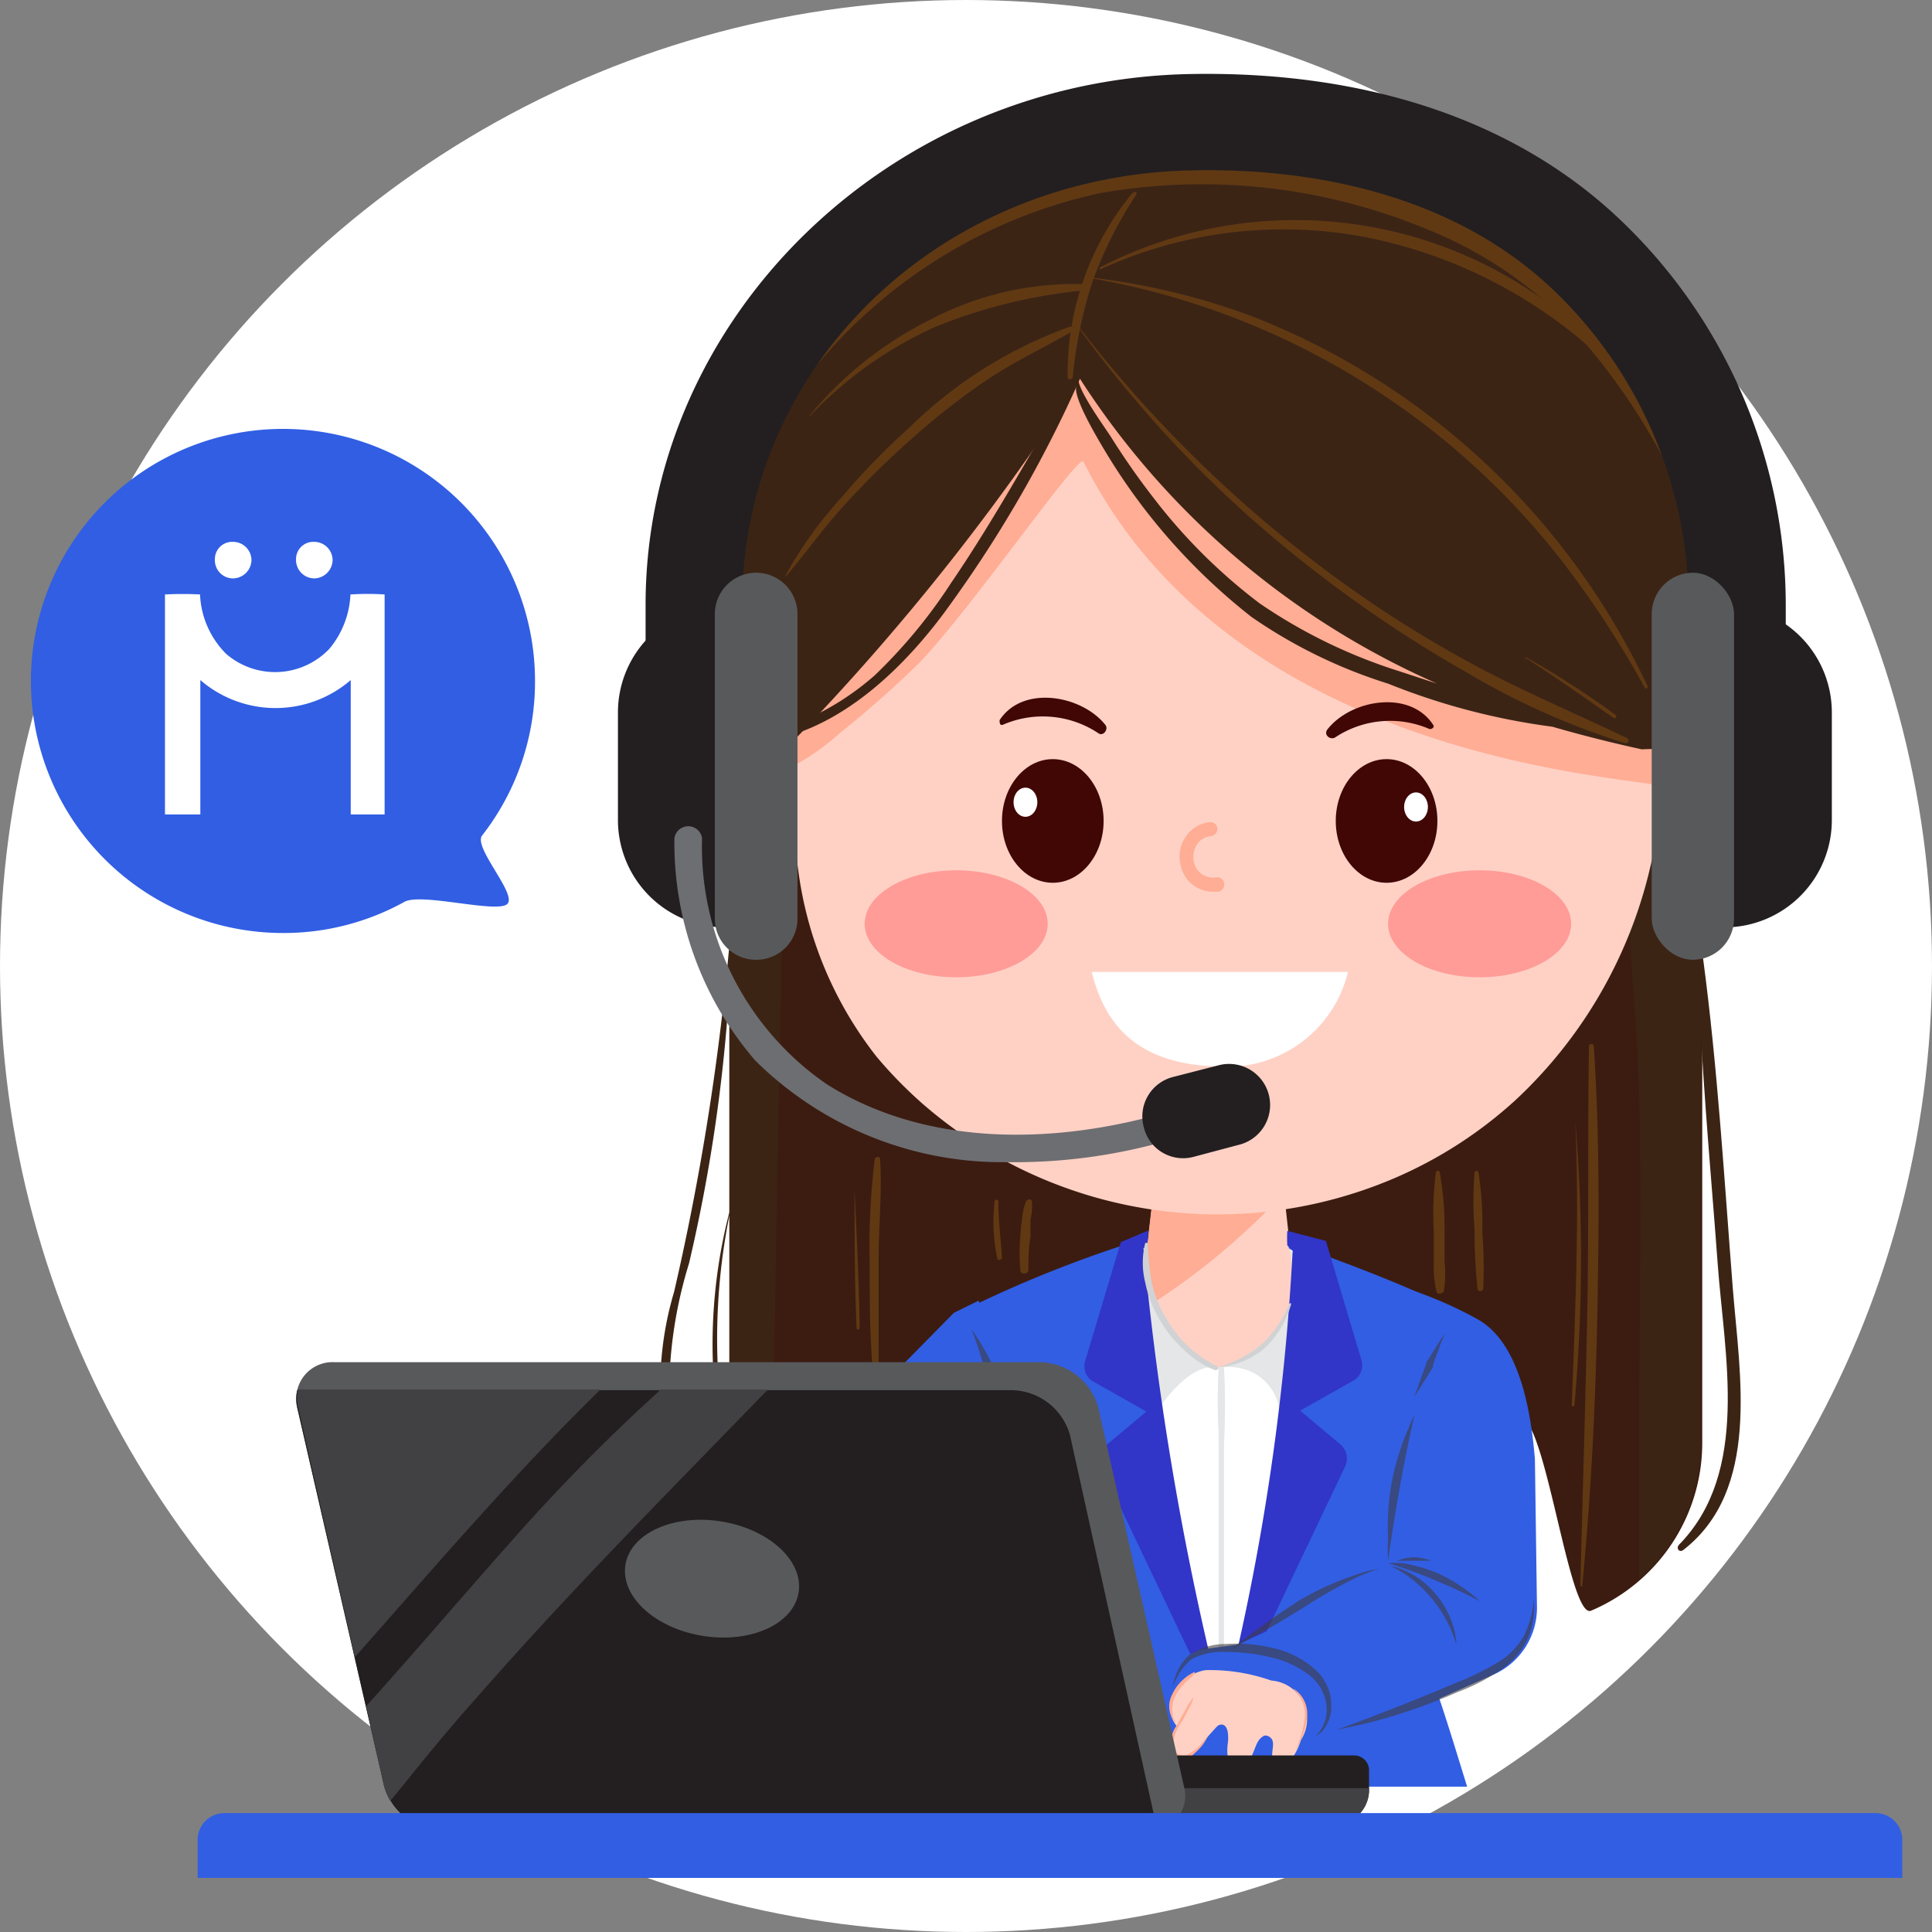 <svg xmlns="http://www.w3.org/2000/svg" viewBox="0 0 65 65"><rect x="0" y="0" width="65" height="65" fill="#808080" stroke="none"/><defs><style>.cls-1{isolation:isolate;}.cls-2{fill:#fff;}.cls-3{fill:#3c1c11;}.cls-4{fill:#3c2415;}.cls-5{fill:#ffd1c5;}.cls-6{fill:#ffad94;}.cls-7{fill:#400705;}.cls-8{fill:#315ee3;}.cls-9{fill:#e5e6e7;}.cls-10{fill:#3135c8;}.cls-11{fill:#d0d2d3;}.cls-12{opacity:0.59;mix-blend-mode:multiply;}.cls-13{fill:#3f3b3c;}.cls-14{fill:#603913;}.cls-15{fill:#231f20;}.cls-16{fill:#58595b;}.cls-17{fill:#6d6e71;}.cls-18{fill:#ff9c98;}.cls-19{fill:#414042;}</style></defs><title>Katherine Mchat mae </title><g class="cls-1"><g id="Capa_3" data-name="Capa 3"><circle class="cls-2" cx="32.5" cy="32.5" r="32.5"/></g><g id="Capa_2" data-name="Capa 2"><path class="cls-3" d="M51.14,47.68l-1.19,7H32.17l-1.5-5.86c-.42,0-.83,5.82-1.23,5.74a6.14,6.14,0,0,1-4.9-6V17.4H57.27V48.54a6.13,6.13,0,0,1-3.74,5.65C52.79,54.5,52,47.68,51.14,47.68Z"/><path class="cls-4" d="M24.54,17.4V40.78a17.75,17.75,0,0,0,.36,10.11s.08,0,.07,0a1.6,1.6,0,0,1,0-.21,5.86,5.86,0,0,0,1,1.72c0-.4,0-.81,0-1.22.13-11.25.41-22.5.65-33.76Zm-.4,28.38a21.12,21.12,0,0,1,.4-4.89v7.65c0,.16,0,.33,0,.49A19.53,19.53,0,0,1,24.14,45.78Z"/><path class="cls-4" d="M55.06,17.4c0,2.92-.25,5.83-.37,8.75-.14,3.6.36,7.15.46,10.73.1,3.77,0,7.55,0,11.32,0,1.64,0,3.29,0,4.93a6.1,6.1,0,0,0,2.07-4.59V17.4Z"/><path class="cls-2" d="M33.84,55.86a3,3,0,0,0-.56-1.56L34,52.86c0-5.07-.42-9.75,4.39-10.88a11,11,0,0,1,2.6-.27,10.89,10.89,0,0,1,2.52.34c3.61,1,3.85,4,3.85,8,0,.63,0,1.28,0,1.94l1,2a3.6,3.6,0,0,0-.56,1.36c.83,2.39,1,3,1.54,4.74l-16.81,0S33.55,57,33.84,55.86Z"/><path class="cls-5" d="M41,46h0a2.51,2.51,0,0,1-2.51-3.11l.52-4.5h4l.49,4.48A2.57,2.57,0,0,1,41,46Z"/><path class="cls-6" d="M43.17,40.17,43,38.41H39l-.52,4.5a3.26,3.26,0,0,0,0,1.13A23.26,23.26,0,0,0,43.17,40.17Z"/><path class="cls-5" d="M56,25.61a17.34,17.34,0,0,1-.49,3.61A15.5,15.5,0,0,1,51,37a14.54,14.54,0,0,1-4.16,2.67A15.11,15.11,0,0,1,31,37.1a14.75,14.75,0,0,1-1.51-1.55,12.86,12.86,0,0,1-2.64-6.32c-1-6.5,1.55-14.63,6.3-19.16,5.28-5,13.17-4.62,18.35.62,3.13,3.17,3.87,6.77,4.31,11.12A34.19,34.19,0,0,1,56,25.61Z"/><path class="cls-6" d="M28.26,24.66A34.77,34.77,0,0,0,31,22.23c1.9-2.05,5.31-7,5.45-6.7,4.84,9.68,17.29,10.52,19.27,10.88.09-.62.27-.17.29-.8a34.19,34.19,0,0,0-.16-3.8c-.44-4.35-1.18-7.95-4.31-11.12C46.33,5.45,38.44,5,33.16,10.07c-3.93,3.76-6.35,10-6.49,15.71A7.84,7.84,0,0,0,28.26,24.66Z"/><path class="cls-7" d="M33.75,24.38a3.37,3.37,0,0,1,3.22.3c.16.09.33-.15.22-.29-.79-1-2.78-1.36-3.56-.16,0,.07,0,.2.12.15Z"/><path class="cls-7" d="M48.22,24.39c-.78-1.2-2.77-.86-3.56.15-.14.18.09.37.26.27a3.34,3.34,0,0,1,3.18-.28c.09,0,.17-.07.12-.14Z"/><path class="cls-8" d="M47.82,55.37c.83,2.39,1,3,1.54,4.74l-16.81,0s1-3.15,1.29-4.28a2.35,2.35,0,0,0-.14-1.71,6.7,6.7,0,0,1-1.06-2.28c-.15-1.47,1.08-3.51,1.17-4,0-.25-1.46-3.71-1.4-3.75a40.79,40.79,0,0,1,5.93-2.37l.14,0s0,.19,0,.21l-.09.09a.3.3,0,0,0-.1.09c.08.25.38,10.55,2.94,15.68.46-.45,2.66-14,2.66-15.54l-.38-.16L43.36,42a.53.53,0,0,1,0-.12l.55.12c2.21.78,5.26,2,5.4,2.41.07.18-1.12,2.89-1.09,2.93a6.58,6.58,0,0,1,1.38,3.33A9.55,9.55,0,0,1,48.38,54,3.6,3.6,0,0,0,47.82,55.37Z"/><path class="cls-9" d="M39.12,44.31A3.61,3.61,0,0,0,40.85,46c-.76-.06-1.56.92-2,1.57,0,0-.16-.89-.18-.92l-.46-.82a4.17,4.17,0,0,1-.11-3.39c0-.12.18-.61.36-.6s.06.5.06.54A5.34,5.34,0,0,0,39.12,44.31Z"/><path class="cls-9" d="M42,46.11a1.67,1.67,0,0,1,1.06,1.6,5,5,0,0,0,1-2.86A3.85,3.85,0,0,0,43.38,42a6.52,6.52,0,0,1,.08,1.54A2.63,2.63,0,0,1,42.78,45a3.84,3.84,0,0,1-1.64,1A1.93,1.93,0,0,1,42,46.11Z"/><path class="cls-10" d="M41.06,57.78l-4-8.4a.63.63,0,0,1,.16-.76l1.35-1.13-1.77-1a.59.59,0,0,1-.29-.7l1.2-4,.92-.39c0,.15,0,.35-.06.5s-.1.08-.1.09A101.48,101.48,0,0,0,41.2,57.73.07.07,0,0,1,41.06,57.78Z"/><path class="cls-10" d="M41.25,57.75l4-8.4a.63.63,0,0,0-.16-.76l-1.35-1.13,1.77-1a.59.59,0,0,0,.29-.71l-1.19-4-1.3-.34a4.28,4.28,0,0,0,0,.49s.18.17.18.18A79.85,79.85,0,0,1,41.1,57.7.08.08,0,0,0,41.25,57.75Z"/><path class="cls-11" d="M38.53,41.82a2.73,2.73,0,0,0,0,1.33,3.87,3.87,0,0,0,.5,1.27,4,4,0,0,0,.81,1,3,3,0,0,0,1.05.68C41,46.1,41,46,41,46s-.33-.18-.5-.29a3.9,3.9,0,0,1-.51-.4,4.16,4.16,0,0,1-.78-1,4,4,0,0,1-.47-1.2,11.68,11.68,0,0,1-.13-1.3s0,0,0,0Z"/><path class="cls-11" d="M41,46a2.8,2.8,0,0,0,1.51-.61,3.17,3.17,0,0,0,.93-1.52s0-.06-.07,0a3.67,3.67,0,0,1-.95,1.38A4.21,4.21,0,0,1,41,46,0,0,0,0,0,41,46Z"/><path class="cls-9" d="M41,46a21.12,21.12,0,0,0,0,2.25c0,.73,0,1.45,0,2.18,0,1.44,0,2.89,0,4.33,0,.83,0,1.68.06,2.52,0,.07.12.08.12,0,0-.74,0-1.48,0-2.21s0-1.44,0-2.16c0-1.45,0-2.9,0-4.34a24.45,24.45,0,0,0,0-2.57S41,46,41,46Z"/><path class="cls-8" d="M30.4,56.85l-.15-.9,0-.64.27-1.67,1.9-1.4L35,48l-2.08-4.24-.83.41-5.06,5.14a2.64,2.64,0,0,0-.77,1.57l-.56,5.2-.65.71.28,1.32Z"/><path class="cls-8" d="M44.24,58.56l-4.85-1.49c-.2-.71.13-1.23,1-1.57l1.25-.17,5.72-2.62.12-9.31a13.52,13.52,0,0,1,2.26,1c1.24.72,1.73,2.62,1.9,4.69l.07,5a2.46,2.46,0,0,1-1.44,2.24l-4,1.77Z"/><path class="cls-5" d="M40.13,57.06c-.16.31-.31.63-.45.95a2,2,0,0,0-.29.77c0,.37.55.47.78.22a11.48,11.48,0,0,1,.78-.92.22.22,0,0,1,.14-.06c.26,0,.24.46.22.62a1.61,1.61,0,0,0,0,.49c.12.51.67.26.82-.09s.17-.51.39-.64a.18.18,0,0,1,.12,0,.28.28,0,0,1,.14.1c.17.23-.18.7.23.83s.66-.48.76-.79a1.3,1.3,0,0,0-1-2,6.2,6.2,0,0,0-2.21-.35,1.36,1.36,0,0,0-1,.72.93.93,0,0,0,.28,1.37"/><path class="cls-5" d="M29.44,57.06c.15.31.3.63.44.95s.31.5.29.77-.55.47-.78.22a11.36,11.36,0,0,0-.77-.92.25.25,0,0,0-.14-.06c-.27,0-.24.46-.23.62a1.35,1.35,0,0,1,0,.49c-.12.51-.67.26-.82-.09s-.16-.51-.38-.64a.19.19,0,0,0-.13,0,.26.26,0,0,0-.13.1c-.18.23.18.7-.23.83s-.67-.48-.77-.79a1.71,1.71,0,0,1,0-1.48,1.67,1.67,0,0,1,1-.56A6.17,6.17,0,0,1,29,56.12a1.38,1.38,0,0,1,1,.72.93.93,0,0,1-.29,1.37"/><path class="cls-8" d="M18,22.91a8.41,8.41,0,0,1-1.78,5.2c-.31.4,1.21,2,.84,2.31s-2.88-.39-3.45-.08a8.39,8.39,0,0,1-4.08,1.05A8.48,8.48,0,1,1,18,22.91Z"/><g class="cls-12"><path class="cls-13" d="M47.58,47l.63-1s0,0,0-.05l0,0c0-.07.4-1.1.4-1.1l-.63,1a.09.09,0,0,0,0,.05l0,0C47.94,46,47.58,47,47.58,47Z"/></g><g class="cls-12"><path class="cls-13" d="M33.77,47.91s0-.38-.1-.78-.15-.8-.17-.86l0-.06a.14.14,0,0,0,0-.06,8.43,8.43,0,0,0-.4-.78c-.2-.35-.42-.66-.42-.66s.14.36.26.73.21.77.23.83l0,.06s0,0,0,.06.19.42.34.79S33.77,47.91,33.77,47.91Z"/></g><g class="cls-12"><path class="cls-13" d="M32.6,51.41s.1-.26.23-.52.26-.54.27-.58,0,0,0,0,0,0,0,0,.1-.33.2-.61.21-.53.21-.53-.17.23-.33.48a5.72,5.72,0,0,0-.32.56.06.06,0,0,0,0,0l0,0s-.1.34-.16.63S32.6,51.41,32.6,51.41Z"/></g><g class="cls-12"><path class="cls-13" d="M44.25,58.41a1.1,1.1,0,0,0,.2-.23,1.25,1.25,0,0,0,.18-.79,1.52,1.52,0,0,0-.54-1,3.29,3.29,0,0,0-1.33-.63,6.2,6.2,0,0,0-1.5-.18,2.24,2.24,0,0,0-1.17.24,1.84,1.84,0,0,0-.51.65l-.14.28.09-.3a1.8,1.8,0,0,1,.46-.75,2.19,2.19,0,0,1,1.26-.39,5.2,5.2,0,0,1,1.59.14,3.11,3.11,0,0,1,1.44.75,1.61,1.61,0,0,1,.51,1.21,1.28,1.28,0,0,1-.3.83A1,1,0,0,1,44.25,58.41Z"/></g><g class="cls-12"><path class="cls-13" d="M51.6,53.81a2.71,2.71,0,0,1-.17,1.25,2.56,2.56,0,0,1-.88,1.08,6.75,6.75,0,0,1-1.49.78,20.07,20.07,0,0,1-2.85,1c-.75.19-1.22.27-1.22.27s1.8-.64,3.94-1.55a9.46,9.46,0,0,0,1.46-.71,2.48,2.48,0,0,0,.89-.91A3.3,3.3,0,0,0,51.6,53.81Z"/></g><g class="cls-12"><path class="cls-13" d="M30.31,53.78a3.34,3.34,0,0,0-.06-1,3.27,3.27,0,0,0-.36-1,1.18,1.18,0,0,1,.19.24,2,2,0,0,1,.29.7,2.14,2.14,0,0,1,0,.75A2.44,2.44,0,0,1,30.31,53.78Z"/></g><g class="cls-12"><path class="cls-13" d="M25.82,56.08s-.05-.59,0-1.54a14.82,14.82,0,0,1,.46-3.69c.05-.18.11-.36.16-.53a2.93,2.93,0,0,1,.12-.28,2.07,2.07,0,0,1,.15-.25,6.51,6.51,0,0,1,.64-.78,15.11,15.11,0,0,1,1.23-1.15,14.46,14.46,0,0,1,1.22-.93l-1,1.16c-.3.36-.67.78-1.05,1.26-.18.24-.38.5-.54.76a1.86,1.86,0,0,0-.1.2,1.38,1.38,0,0,0-.08.2c0,.17-.1.33-.14.5-.37,1.36-.59,2.64-.76,3.56S25.82,56.08,25.82,56.08Z"/></g><g class="cls-12"><path class="cls-13" d="M28.75,55.31a9.32,9.32,0,0,0-1.56.25,9.76,9.76,0,0,0-1.5.51,4,4,0,0,1,1.45-.69,4.2,4.2,0,0,1,1.14-.12C28.57,55.28,28.75,55.31,28.75,55.31Z"/></g><g class="cls-12"><path class="cls-13" d="M33.13,58.77s.1-.45.27-1.17c.09-.38.19-.81.3-1.26a4.56,4.56,0,0,0,.18-1.47,3.81,3.81,0,0,0-.53-1.38,6.53,6.53,0,0,1-.51-1.22,2.78,2.78,0,0,1-.13-.89q0-.16,0-.24v0a1.52,1.52,0,0,0,0,.24,3.11,3.11,0,0,0,.27.8,10,10,0,0,0,.65,1.1,3.47,3.47,0,0,1,.66,1.53,3.92,3.92,0,0,1-.28,1.64c-.15.47-.32.88-.46,1.23C33.34,58.36,33.13,58.77,33.13,58.77Z"/></g><g class="cls-12"><path class="cls-13" d="M38,56.49a11.17,11.17,0,0,1-2.6-.76,11.17,11.17,0,0,1,2.6.76Z"/></g><g class="cls-12"><path class="cls-13" d="M46.39,52.78a6.28,6.28,0,0,0-.77.3,17.3,17.3,0,0,0-1.76,1c-.67.41-1.27.79-1.72,1l-.73.41.66-.5c.42-.31,1-.74,1.67-1.16A9.38,9.38,0,0,1,45.57,53,4.31,4.31,0,0,1,46.39,52.78Z"/></g><g class="cls-12"><path class="cls-13" d="M46.7,52.51a6,6,0,0,1,0-.74A8.77,8.77,0,0,1,46.8,50a8.87,8.87,0,0,1,.49-1.72c.17-.42.3-.68.3-.68s-.26,1.11-.5,2.46S46.7,52.51,46.7,52.51Z"/></g><g class="cls-12"><path class="cls-13" d="M49.79,53.87s-.67-.36-1.52-.71a16,16,0,0,0-1.57-.57,3.3,3.3,0,0,1,.49,0,5.54,5.54,0,0,1,1.16.33,5.45,5.45,0,0,1,1,.59A4.44,4.44,0,0,1,49.79,53.87Z"/></g><g class="cls-12"><path class="cls-13" d="M48.16,52.51l-.59,0-.58,0a2.06,2.06,0,0,1,.58-.12A2,2,0,0,1,48.16,52.51Z"/></g><g class="cls-12"><path class="cls-13" d="M49,55.34a3.59,3.59,0,0,0-.18-.5,4.38,4.38,0,0,0-1.58-1.9,4.89,4.89,0,0,0-.46-.26,2.8,2.8,0,0,1,1.56,1,3,3,0,0,1,.59,1.17A2.75,2.75,0,0,1,49,55.34Z"/></g><path class="cls-6" d="M29.3,57.19a3.14,3.14,0,0,0,.18.31c.07.1.13.21.19.31a3.3,3.3,0,0,1,.18.32,3.18,3.18,0,0,0,.16.32,0,0,0,0,0,.09,0,1.94,1.94,0,0,0-.31-.67c-.06-.1-.13-.2-.2-.3a2.17,2.17,0,0,0-.23-.3s-.08,0-.06,0Z"/><path class="cls-6" d="M29.68,56.48a2.36,2.36,0,0,1,.45.72,1,1,0,0,1-.22.8,0,0,0,1,0,.06,0,.9.9,0,0,0,.29-.86,1.37,1.37,0,0,0-.54-.75s-.06,0,0,0Z"/><path class="cls-6" d="M28.32,58.16c.08-.17.29-.07.37,0s.17.25.26.37a1.54,1.54,0,0,0,.64.6.44.44,0,0,0,.56-.17.62.62,0,0,0-.08-.63s-.05,0-.05,0c0,.19.16.45,0,.61s-.56,0-.72-.21L29,58.43c-.09-.11-.16-.24-.26-.34a.35.35,0,0,0-.26-.1.2.2,0,0,0-.18.16s0,0,0,0Z"/><path class="cls-6" d="M40.16,57.1a2.09,2.09,0,0,0-.3.47c-.1.16-.18.32-.27.48a1,1,0,0,0-.17.83.43.43,0,0,0,.61.22,1.65,1.65,0,0,0,.62-.71s0,0,0,0a2.22,2.22,0,0,1-.28.33A1.58,1.58,0,0,1,40,59a.32.32,0,0,1-.38,0,.39.39,0,0,1-.16-.3,1.58,1.58,0,0,1,.31-.79c.07-.12.14-.25.2-.38a1.59,1.59,0,0,0,.18-.4s0,0,0,0Z"/><path class="cls-6" d="M40.19,56.25a1.58,1.58,0,0,0-.76.77.85.85,0,0,0,.12.95s.05,0,0,0a1,1,0,0,1,0-.92,1.57,1.57,0,0,1,.29-.4c.11-.12.25-.22.36-.34s0,0,0,0Z"/><path class="cls-6" d="M26.2,56.66a.94.94,0,0,0-.63.75,1.69,1.69,0,0,0,.27,1.15s0,0,0,0a3.16,3.16,0,0,1-.17-.52,2,2,0,0,1,0-.54,1.07,1.07,0,0,1,.55-.81s0,0,0,0Z"/><path class="cls-6" d="M43.54,56.85a1.16,1.16,0,0,1,.36.89,3.29,3.29,0,0,1-.32,1.15,0,0,0,0,0,0,0,2.52,2.52,0,0,0,.4-1.21,1,1,0,0,0-.45-.86s0,0,0,0Z"/><path class="cls-4" d="M23.13,49.58a5.53,5.53,0,0,1-.6-1.95,14.87,14.87,0,0,1,.65-5.12A54.79,54.79,0,0,0,24.6,32c0-.06-.08-.06-.08,0a85.45,85.45,0,0,1-1.84,11.46,11.2,11.2,0,0,0-.32,5,4,4,0,0,0,2.11,3c.11,0,.17-.11.09-.18A6.49,6.49,0,0,1,23.13,49.58Z"/><path class="cls-4" d="M58.3,43.37c-.29-3.7-.51-7.43-1-11.11,0-.12-.18-.07-.17,0,.07,3.43.41,6.85.66,10.26.22,3.05,1.1,7-1.3,9.45-.11.11,0,.28.14.18C59.24,50.13,58.53,46.25,58.3,43.37Z"/><path class="cls-14" d="M53.62,35.19c0-.1-.16-.07-.16,0-.05,3,0,6.06-.06,9.09s-.16,6.06-.23,9.09a0,0,0,0,0,.06,0c.3-3.06.45-6.13.51-9.2S53.82,38.19,53.62,35.19Z"/><path class="cls-14" d="M53,37.74s0,0,0,0c.14,3.17,0,6.35-.12,9.53,0,.06.08.06.09,0A55.14,55.14,0,0,0,53,37.74Z"/><path class="cls-14" d="M29.61,39c0-.12-.17-.08-.18,0a24.21,24.21,0,0,0-.17,3.51c0,1.14,0,2.28.09,3.42,0,.13.21.1.21,0,0-1.17,0-2.34,0-3.52S29.68,40.11,29.61,39Z"/><path class="cls-14" d="M28.75,40h0c0,1.56,0,3.12.07,4.68a.05.05,0,0,0,.1,0C28.9,43.09,28.82,41.53,28.75,40Z"/><path class="cls-14" d="M48.6,42.45c0-.34,0-.69,0-1a10.67,10.67,0,0,0-.16-2c0-.09-.12-.07-.13,0a10.58,10.58,0,0,0-.07,2c0,.34,0,.68,0,1a3.69,3.69,0,0,0,.09,1c0,.11.21.08.24,0A3.52,3.52,0,0,0,48.6,42.45Z"/><path class="cls-14" d="M34.72,40.44c0-.12-.16-.11-.21,0a2.08,2.08,0,0,0-.12.55,5.9,5.9,0,0,0-.06.59,6.43,6.43,0,0,0,0,1.16c0,.16.26.12.27,0,0-.38,0-.75.07-1.14l0-.57A2,2,0,0,0,34.72,40.44Z"/><path class="cls-14" d="M33.59,40.46a.07.07,0,1,0-.13,0,5.8,5.8,0,0,0,.09,1.86c0,.11.16.07.16,0C33.67,41.68,33.59,41.08,33.59,40.46Z"/><path class="cls-14" d="M49.87,41.44a10.81,10.81,0,0,0-.13-2,.07.07,0,0,0-.13,0,12.44,12.44,0,0,0,0,1.93,18.75,18.75,0,0,0,.1,2,.1.1,0,0,0,.19,0A15.7,15.7,0,0,0,49.87,41.44Z"/><ellipse class="cls-7" cx="46.65" cy="27.62" rx="1.71" ry="2.08"/><ellipse class="cls-2" cx="47.64" cy="27.15" rx="0.4" ry="0.49"/><ellipse class="cls-7" cx="35.42" cy="27.62" rx="1.71" ry="2.08"/><ellipse class="cls-2" cx="34.5" cy="26.99" rx="0.4" ry="0.49"/><path class="cls-2" d="M45.35,32.7A4.17,4.17,0,0,1,41,35.88c-2.85-.07-3.85-1.51-4.27-3.18Z"/><path class="cls-6" d="M40.79,30a1.1,1.1,0,0,1-1.06-.86,1.16,1.16,0,0,1,.17-1,1.1,1.1,0,0,1,.8-.48.24.24,0,0,1,.26.21.25.25,0,0,1-.21.26.62.62,0,0,0-.47.27.77.77,0,0,0-.11.61.65.65,0,0,0,.72.51A.23.23,0,0,1,41,30Z"/><path class="cls-4" d="M41.73,3.94H39.67a15.93,15.93,0,0,0-16,15.7V25l3-.05a79.3,79.3,0,0,0,9.56-12c-.2.32.7,1.8.88,2.11a20.44,20.44,0,0,0,5,5.7A16.92,16.92,0,0,0,46.7,23a22.67,22.67,0,0,0,5.53,1.45c1,.29,2,.54,3,.76l2.42-.08.24-5.87C57.26,9.73,50.43,3.94,41.73,3.94Zm5.34,18.64a17.73,17.73,0,0,1-4.69-2.28,18.68,18.68,0,0,1-3.54-3.51q-.78-1-1.47-2.1c-.14-.23-1.24-1.73-1.07-2l0,0A27.39,27.39,0,0,0,48.35,23Z"/><path class="cls-14" d="M24,18a19.22,19.22,0,0,1,3.15-5.3A17.05,17.05,0,0,1,37,6.5,19.73,19.73,0,0,1,47.88,7.66a13.92,13.92,0,0,1,4.54,2.88A21.45,21.45,0,0,1,56.26,16c.59,1.13,1.13,2.29,1.63,3.47v-.18c-.64-9.51-7.47-15.3-16.17-15.3H39.67a16,16,0,0,0-16,14.87C23.78,18.52,23.88,18.24,24,18Z"/><path class="cls-4" d="M36.31,12.48c-1.43,2.37-2.74,4.83-4.31,7.13a17.43,17.43,0,0,1-2.57,3.11,9.07,9.07,0,0,1-3.51,1.92c-.15.05-.14.31,0,.27,2.54-.48,4.66-2.61,6.09-4.63a41.93,41.93,0,0,0,4.41-7.73A.08.08,0,0,0,36.31,12.48Z"/><path class="cls-14" d="M36.71,9.36a25.66,25.66,0,0,1,15.76,9.41,33.23,33.23,0,0,1,2.87,4.37c0,.06.12,0,.09-.05A24.58,24.58,0,0,0,42.12,10.64a23.25,23.25,0,0,0-5.4-1.3s0,0,0,0Z"/><path class="cls-14" d="M36.27,11a39.68,39.68,0,0,0,8.16,8.36,42.22,42.22,0,0,0,4.91,3.26A25,25,0,0,0,54.67,25a.09.09,0,0,0,.06-.17C53,24,51.12,23.21,49.37,22.25a39.61,39.61,0,0,1-4.8-3.09A43.06,43.06,0,0,1,36.3,11a0,0,0,0,0,0,0Z"/><path class="cls-14" d="M51.35,22.15c1,.64,1.95,1.31,2.93,2a.06.06,0,0,0,.07-.1,29.88,29.88,0,0,0-3-1.93s-.09,0,0,.06Z"/><path class="cls-14" d="M38.11,6.48a9.56,9.56,0,0,0-2.19,6.21c0,.11.16.08.17,0a15,15,0,0,1,.66-3.2,13.86,13.86,0,0,1,1.47-2.93c.05-.07,0-.14-.11-.07Z"/><path class="cls-14" d="M26.43,19.4c.68-.79,1.28-1.65,2-2.43a28.87,28.87,0,0,1,2.3-2.26,23.36,23.36,0,0,1,2.58-2c.87-.57,1.79-1,2.69-1.52.1-.05.08-.24,0-.2a14.89,14.89,0,0,0-5.43,3.42,24.11,24.11,0,0,0-2.28,2.35,13.81,13.81,0,0,0-1.85,2.58s0,0,0,0Z"/><path class="cls-14" d="M27.24,14a13.44,13.44,0,0,1,4.22-3,17.86,17.86,0,0,1,5-1.23c.11,0,.12-.2,0-.21a10.41,10.41,0,0,0-5.15,1.19A12.48,12.48,0,0,0,27.22,14s0,0,0,0Z"/><path class="cls-14" d="M37,9.07a14.76,14.76,0,0,1,9-1.08A16.19,16.19,0,0,1,54,12.16c.07.07.19-.07.12-.14A14.35,14.35,0,0,0,37,9a0,0,0,0,0,0,0Z"/><path class="cls-15" d="M58.43,29.79a1.61,1.61,0,0,1-1.62-1.62V20.35A14.69,14.69,0,0,0,52.16,9.66c-3.6-3.35-8.54-4-12-3.93-8.52.14-15.19,6.56-15.19,14.62v7.82a1.63,1.63,0,0,1-3.25,0V20.35c0-9.69,8.25-17.7,18.38-17.86,5.89-.1,10.83,1.56,14.3,4.8a17.9,17.9,0,0,1,5.68,13.06v7.82A1.62,1.62,0,0,1,58.43,29.79Z"/><path class="cls-15" d="M24.39,20.36H26a0,0,0,0,1,0,0V31.2a0,0,0,0,1,0,0h-1.6a3.61,3.61,0,0,1-3.61-3.61V24A3.61,3.61,0,0,1,24.39,20.36Z"/><path class="cls-16" d="M25.44,32.29h0a1.38,1.38,0,0,1-1.39-1.38V20.66a1.39,1.39,0,0,1,1.39-1.39h0a1.39,1.39,0,0,1,1.39,1.39V30.91A1.38,1.38,0,0,1,25.44,32.29Z"/><path class="cls-15" d="M60,20.36h1.6a0,0,0,0,1,0,0V31.2a0,0,0,0,1,0,0H60a3.61,3.61,0,0,1-3.61-3.61V24A3.61,3.61,0,0,1,60,20.36Z" transform="translate(118.02 51.56) rotate(180)"/><rect class="cls-16" x="55.56" y="19.27" width="2.77" height="13.02" rx="1.39" transform="translate(113.9 51.56) rotate(-180)"/><path class="cls-17" d="M22.69,28.2a11.21,11.21,0,0,0,2.72,7.48,11.81,11.81,0,0,0,8.48,3.42,18.65,18.65,0,0,0,5.65-.8.46.46,0,0,0-.25-.89c-3.73,1.09-8.07,1.21-11.47-.93a9.69,9.69,0,0,1-4.2-8.28.47.47,0,0,0-.93,0Z"/><path class="cls-15" d="M41.74,38.5l-1.58.42a1.36,1.36,0,0,1-1.68-1h0a1.37,1.37,0,0,1,1-1.69L41,35.84a1.38,1.38,0,0,1,1.69,1h0A1.38,1.38,0,0,1,41.74,38.5Z"/><ellipse class="cls-18" cx="32.17" cy="31.08" rx="3.08" ry="1.8"/><ellipse class="cls-18" cx="49.78" cy="31.08" rx="3.08" ry="1.8"/><path class="cls-15" d="M44.9,61.39H33.47a1.17,1.17,0,0,1-1.16-1.17h0a1.16,1.16,0,0,1,1.16-1.16H45.56a.5.5,0,0,1,.5.5v.66A1.17,1.17,0,0,1,44.9,61.39Z"/><path class="cls-19" d="M32.32,60.16h0s0,0,0,.06h0a1.17,1.17,0,0,0,1.16,1.17H44.9a1.17,1.17,0,0,0,1.16-1.17v-.06Z"/><path class="cls-16" d="M38.82,61.59a1.06,1.06,0,0,1-.25,0H14.87a2.08,2.08,0,0,1-1.95-1.52L10,47.36a1.31,1.31,0,0,1,0-.59,1.22,1.22,0,0,1,1.27-.94H35a2.08,2.08,0,0,1,1.95,1.53l2.88,12.73A1.18,1.18,0,0,1,38.82,61.59Z"/><path class="cls-15" d="M38.82,61.59a1.06,1.06,0,0,1-.25,0H14.87a2.08,2.08,0,0,1-1.95-1.52L10,47.36a1.31,1.31,0,0,1,0-.59,1,1,0,0,1,.25,0H34a2.07,2.07,0,0,1,2,1.52L38.81,61A1.68,1.68,0,0,1,38.82,61.59Z"/><ellipse class="cls-16" cx="23.96" cy="53.11" rx="1.95" ry="2.95" transform="translate(-32.26 68.43) rotate(-80.96)"/><path class="cls-19" d="M11.94,55.75l.17-.19c2.65-3,5.22-6,8.09-8.81H10.28a1,1,0,0,0-.25,0,1.31,1.31,0,0,0,0,.59Z"/><path class="cls-19" d="M13.13,60.59l.46-.56c.8-1,1.63-2,2.47-2.94,3.07-3.51,6.37-6.83,9.62-10.18l.16-.16H22.23l-.64.59c-1.58,1.47-3.06,3-4.5,4.64-1.6,1.8-3.16,3.64-4.77,5.42l.6,2.69A1.83,1.83,0,0,0,13.13,60.59Z"/><path class="cls-2" d="M7.84,18.23a.62.62,0,0,1,.62.63.63.63,0,0,1-.62.6.61.61,0,0,1-.61-.64.58.58,0,0,1,.61-.59"/><path class="cls-2" d="M10.57,18.23a.62.62,0,0,1,.62.63.63.63,0,0,1-.62.6.62.62,0,0,1-.61-.64.58.58,0,0,1,.61-.59"/><path class="cls-2" d="M11.8,22.88a3.87,3.87,0,0,1-5.06,0V27.4H5.55V20a11.34,11.34,0,0,1,1.18,0A3,3,0,0,0,7.61,22a2.52,2.52,0,0,0,3.47-.17A3.06,3.06,0,0,0,11.79,20a8.83,8.83,0,0,1,1.15,0V27.4H11.8Z"/><path class="cls-8" d="M7.55,61H63.1a.9.9,0,0,1,.9.9v1.28a0,0,0,0,1,0,0H6.65a0,0,0,0,1,0,0V61.94A.9.9,0,0,1,7.55,61Z"/></g></g></svg>